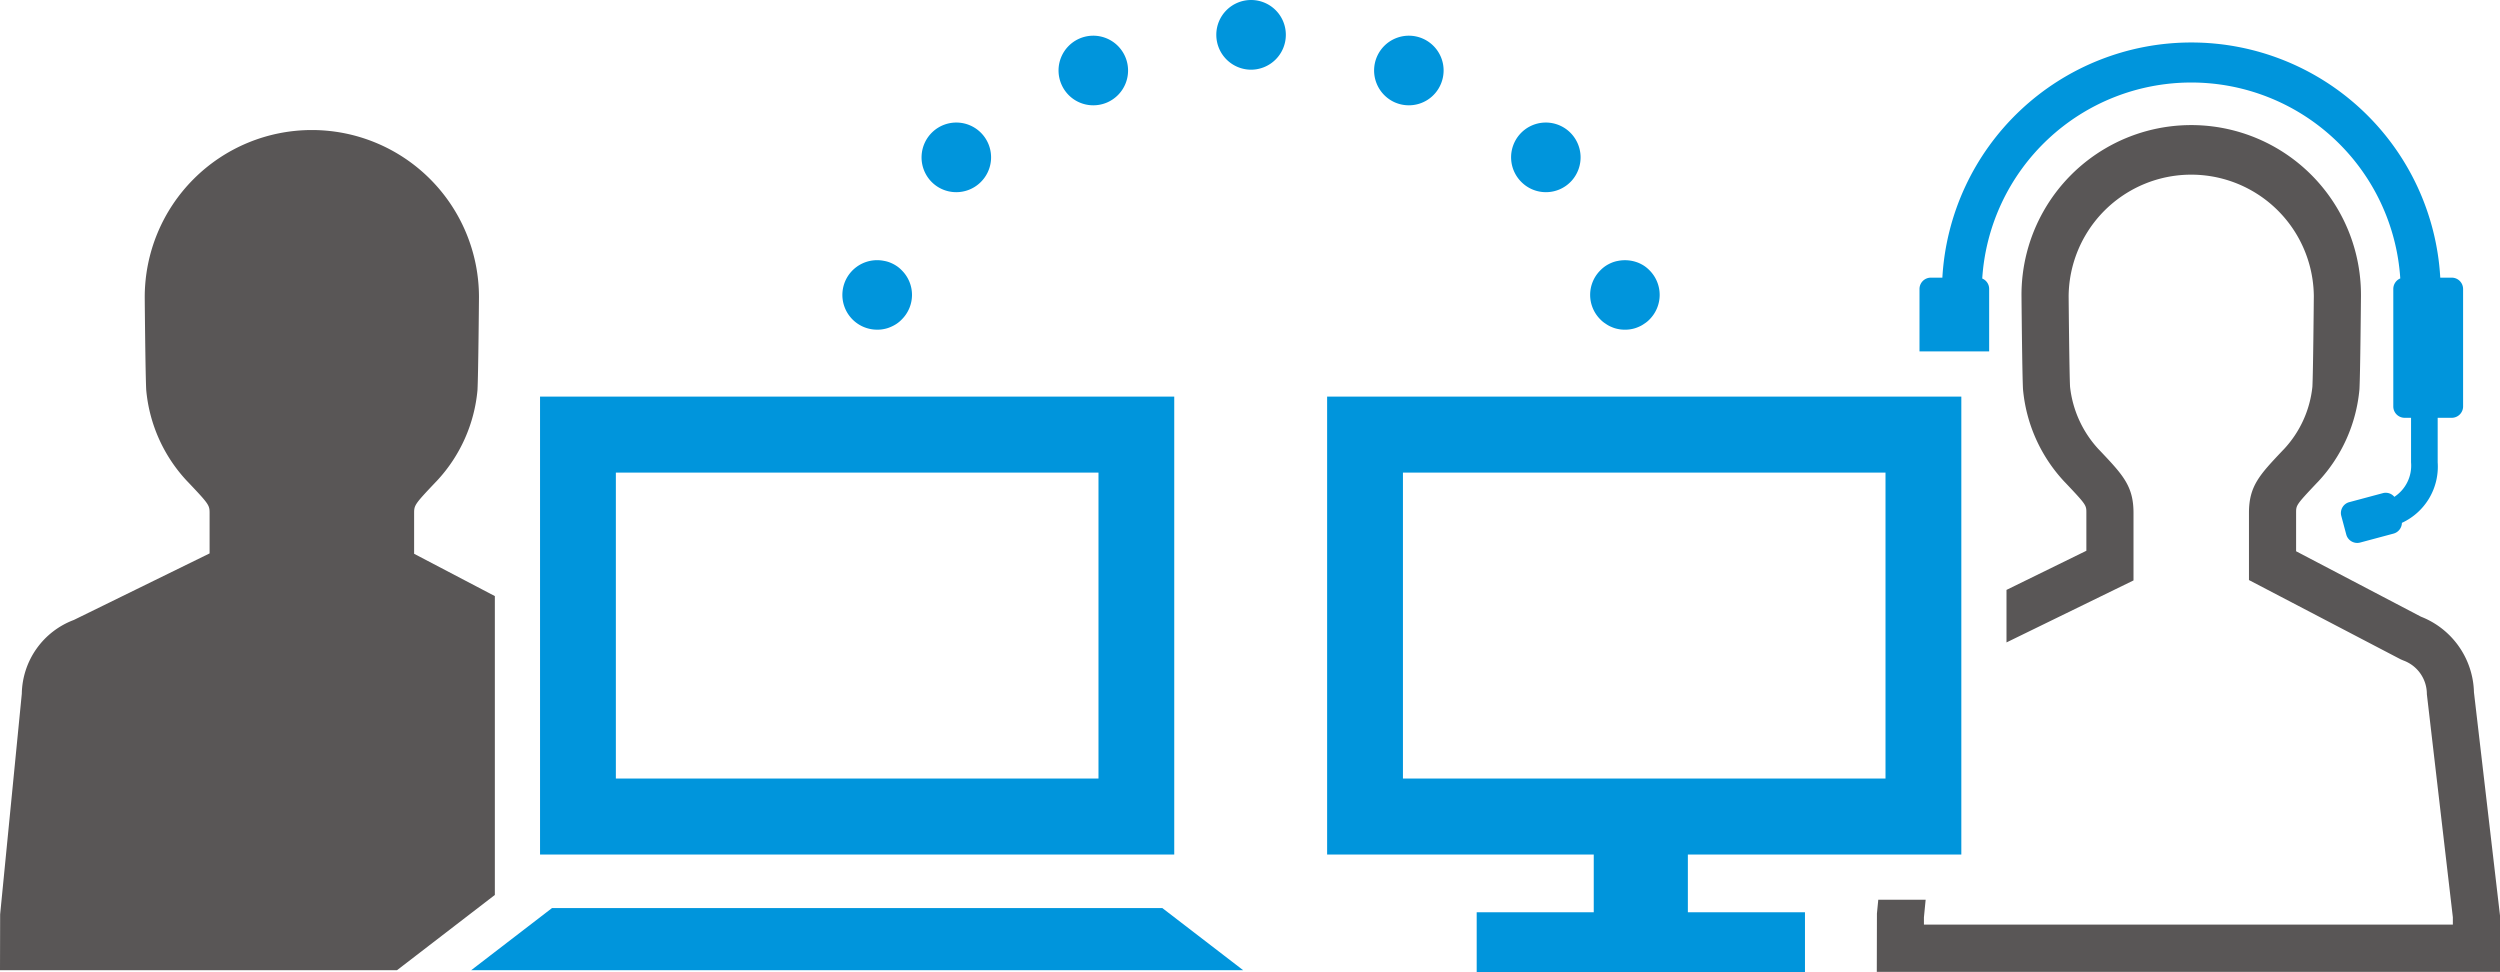 <svg id="remote_support.svg" xmlns="http://www.w3.org/2000/svg" width="198" height="77" viewBox="0 0 198 77">
  <defs>
    <style>
      .cls-1 {
        fill: #0095dc;
      }

      .cls-1, .cls-2 {
        fill-rule: evenodd;
      }

      .cls-2 {
        fill: #595656;
      }
    </style>
  </defs>
  <path id="シェイプ_605" data-name="シェイプ 605" class="cls-1" d="M74.771,6408.41v36.27H125v-36.27H74.771ZM119,6438.66H80.776v-24.23H119v24.23Zm5.059,10.26,6.4,4.92H69.317l6.4-4.92h48.337m63.283-4.24v-36.27H137.108v36.27h21.117v4.57h-9.271V6454h26v-4.75h-9.275v-4.57h21.663Zm-44.224-6.02v-24.23h38.219v24.23H143.113Zm-41.636-35.55a2.752,2.752,0,1,1,.534-5.45,2.36,2.36,0,0,1,.518.15,2.775,2.775,0,0,1,.473.25,2.425,2.425,0,0,1,.418.35,2.74,2.74,0,0,1,0,3.89,2.425,2.425,0,0,1-.418.35,2.775,2.775,0,0,1-.473.25,2.387,2.387,0,0,1-.518.16A2.415,2.415,0,0,1,101.477,6403.11Zm51.107-11.61a2.755,2.755,0,0,1-.193-3.89h0a2.749,2.749,0,0,1,3.887-.19h0a2.767,2.767,0,0,1,.192,3.9h0a2.736,2.736,0,0,1-2.037.9h0A2.731,2.731,0,0,1,152.584,6391.5Zm-46.884-.18a2.767,2.767,0,0,1,.192-3.9h0a2.749,2.749,0,0,1,3.887.19h0a2.755,2.755,0,0,1-.187,3.89h0a2.745,2.745,0,0,1-1.85.72h0A2.739,2.739,0,0,1,105.7,6391.32Zm10.361-7.65a2.755,2.755,0,0,1,1.442-3.62h0a2.754,2.754,0,0,1,3.617,1.45h0a2.757,2.757,0,0,1-1.448,3.62h0a2.761,2.761,0,0,1-1.084.22h0A2.742,2.742,0,0,1,116.061,6383.67Zm26.437,1.45a2.764,2.764,0,0,1-1.448-3.62h0a2.754,2.754,0,0,1,3.617-1.45h0a2.754,2.754,0,0,1,1.442,3.62h0a2.744,2.744,0,0,1-2.532,1.67h0A2.755,2.755,0,0,1,142.5,6385.12Zm-14.166-5.36a2.753,2.753,0,0,1,2.753-2.76h0a2.753,2.753,0,0,1,2.753,2.76h0a2.76,2.76,0,0,1-2.753,2.76h0A2.76,2.76,0,0,1,128.332,6379.76Zm32.366,23.35a2.437,2.437,0,0,1-.539-0.05,2.387,2.387,0,0,1-.518-0.16,2.279,2.279,0,0,1-.473-0.26,2.169,2.169,0,0,1-.419-0.34,2.743,2.743,0,0,1,0-3.89,2.683,2.683,0,0,1,.419-0.35,2.813,2.813,0,0,1,.473-0.25,2.36,2.36,0,0,1,.518-0.15,2.868,2.868,0,0,1,1.591.15,2.822,2.822,0,0,1,.474.25,2.676,2.676,0,0,1,.418.35,2.755,2.755,0,0,1,0,3.89,2.163,2.163,0,0,1-.418.34,2.286,2.286,0,0,1-.474.26,2.362,2.362,0,0,1-.517.16A2.424,2.424,0,0,1,160.7,6403.11Zm65.476-4.12h-0.905a19.749,19.749,0,0,0-39.434,0h-0.911a0.9,0.9,0,0,0-.9.89v4.95h5.517v-4.95a0.885,0.885,0,0,0-.548-0.82,16.589,16.589,0,0,1,33.109-.01,0.909,0.909,0,0,0-.553.83v9.31a0.9,0.9,0,0,0,.9.9h0.506v3.53a2.956,2.956,0,0,1-1.323,2.73,0.883,0.883,0,0,0-.92-0.29l-2.649.71a0.89,0.89,0,0,0-.633,1.09l0.393,1.47a0.9,0.9,0,0,0,1.1.64l2.649-.71a0.9,0.9,0,0,0,.659-0.85,4.9,4.9,0,0,0,2.833-4.79v-3.53h1.113a0.9,0.9,0,0,0,.9-0.9v-9.31A0.9,0.9,0,0,0,226.174,6398.99Z" transform="translate(-32 -6377)"/>
  <path id="シェイプ_605-2" data-name="シェイプ 605" class="cls-2" d="M71.192,6447.88v-23.67l-6.394-3.35v-3.17c0-.67,0-0.71,1.689-2.49l0.116-.12a12.134,12.134,0,0,0,3.214-7.19c0.066-1.27.116-7.1,0.118-7.36a13.236,13.236,0,1,0-26.472.01c0,0.25.052,6.08,0.118,7.35a12.142,12.142,0,0,0,3.214,7.19l0.116,0.12c1.689,1.78,1.689,1.82,1.689,2.49v3.14l-10.749,5.27a6.35,6.35,0,0,0-4.124,5.84l-1.716,17.48L32,6453.84H63.443Zm109.45,6.09,0.011-4.62,0.106-1.09h3.752l-0.136,1.39v0.58h41.891v-0.58l-2.059-17.67a2.828,2.828,0,0,0-1.861-2.67l-0.211-.09-12.017-6.28,0-5.32c0-2.12.833-3,2.657-4.93l0.117-.12a8.541,8.541,0,0,0,2.25-4.94c0.059-1.14.108-6.57,0.113-7.19a9.71,9.71,0,0,0-19.419.01c0.009,1.05.057,6.1,0.112,7.18a8.653,8.653,0,0,0,2.25,4.94l0.116,0.12c1.826,1.93,2.659,2.81,2.659,4.93v5.35l-10.059,4.91v-4.16l6.326-3.1v-3c0-.61,0-0.63-1.633-2.36l-0.116-.12a12.331,12.331,0,0,1-3.27-7.32c-0.062-1.19-.109-6.32-0.118-7.34a13.443,13.443,0,1,1,26.885-.03c0,0.06-.051,6.08-0.119,7.37a12.325,12.325,0,0,1-3.269,7.32l-0.117.12c-1.632,1.73-1.632,1.75-1.632,2.36v3.04l9.886,5.18a6.6,6.6,0,0,1,4.2,5.99L230,6449.51v4.46H180.642Z" transform="translate(-32 -6377)"/>
</svg>
